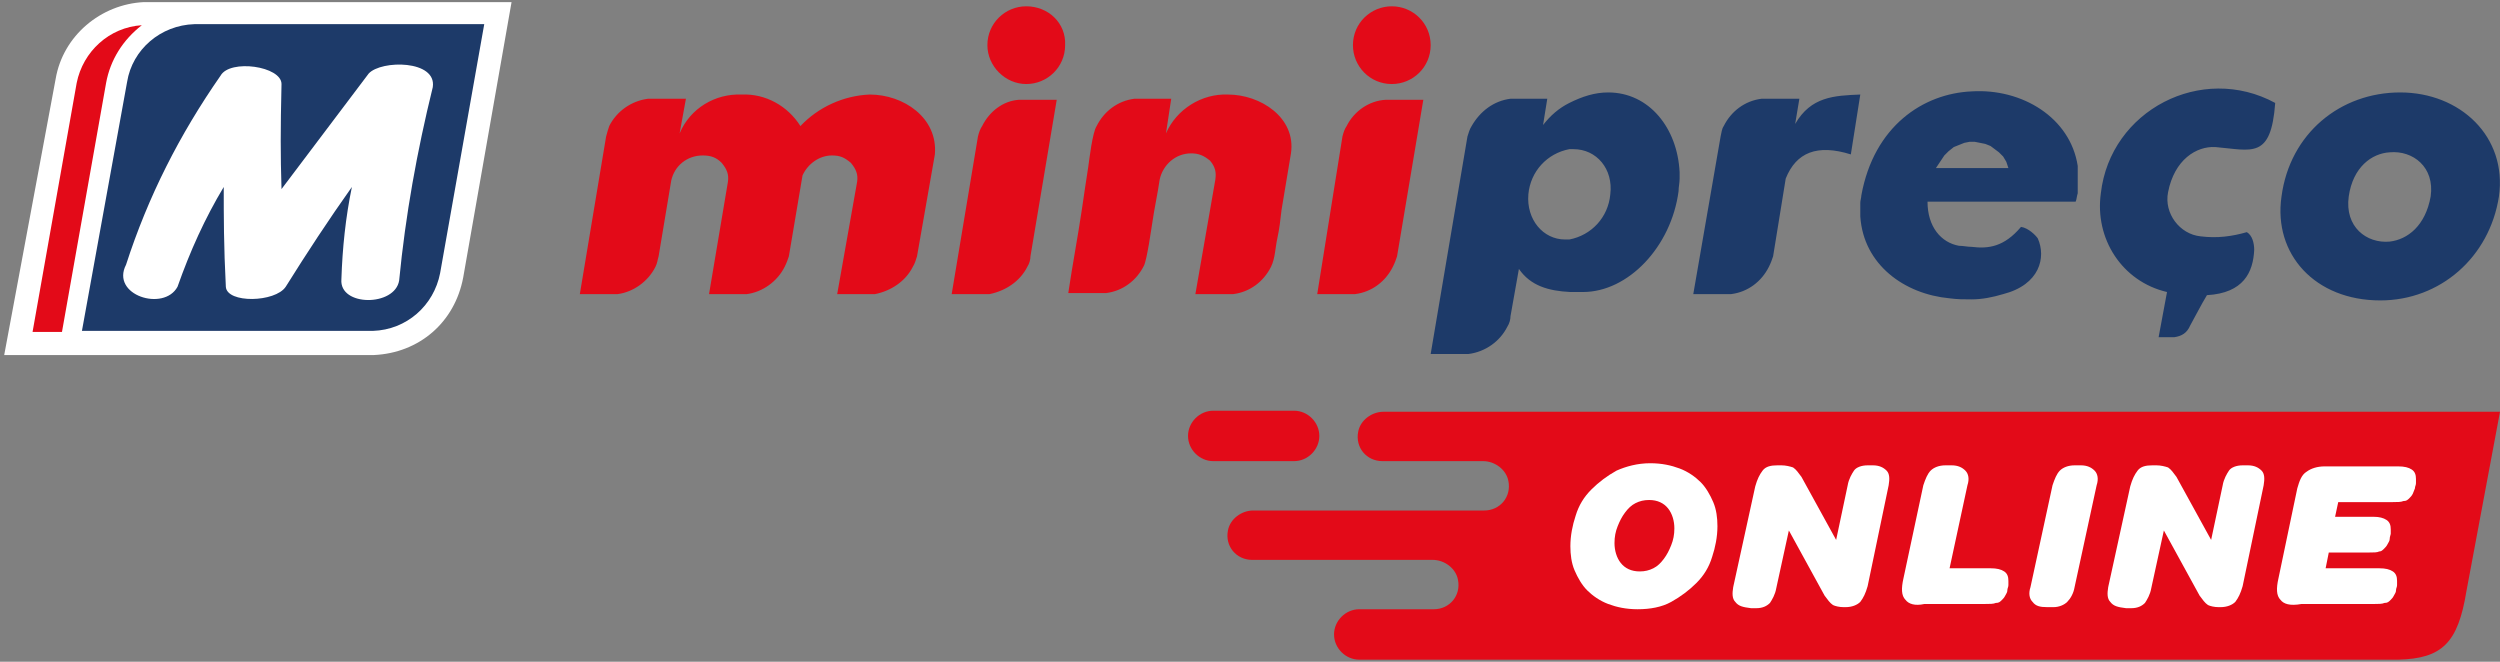 <svg width="238px" height="63px" viewBox="0 0 238 63" version="1.1" xmlns="http://www.w3.org/2000/svg" xmlns:xlink="http://www.w3.org/1999/xlink">
    <rect x="0" y="0" width="238" height="63" fill="#808080" stroke="none"/>
    <g id="Page-1" stroke="none" stroke-width="1" fill="none" fill-rule="evenodd">
        <g id="Group-4" transform="translate(0.4, 0.2)">
            <path d="M82.4,8.8 C79.9,8.9 77.5,10 75.8,11.8 C74.6,9.9 72.5,8.7 70.2,8.8 C67.7,8.7 65.3,10.1 64.3,12.5 L64.9,9.2 L61.3,9.2 C59.7,9.4 58.3,10.4 57.6,11.8 C57.5,12.1 57.4,12.4 57.3,12.8 L54.8,27.8 L58.4,27.8 C59.9,27.6 61.3,26.6 62,25.2 C62.2,24.8 62.2,24.5 62.3,24.2 L63.5,17 C63.8,15.6 65,14.6 66.5,14.6 C67.3,14.6 67.8,14.8 68.3,15.3 C68.8,15.9 69,16.4 68.9,17.1 L67.1,27.8 L70.7,27.8 C72.2,27.6 73.6,26.6 74.3,25.2 C74.5,24.8 74.6,24.5 74.7,24.2 L76,16.5 C76.5,15.4 77.6,14.6 78.8,14.6 C79.6,14.6 80,14.8 80.6,15.3 C81.1,15.9 81.3,16.4 81.2,17.1 L79.3,27.8 L82.9,27.8 C84.4,27.5 85.8,26.6 86.5,25.2 C86.7,24.9 86.8,24.5 86.9,24.2 L88.6,14.5 C88.9,11 85.6,8.8 82.4,8.8 Z M93.1,11.8 C92.9,12.1 92.8,12.4 92.7,12.8 L90.2,27.8 L93.8,27.8 C95.3,27.5 96.7,26.6 97.4,25.2 C97.6,24.9 97.7,24.5 97.7,24.2 L100.2,9.3 L96.6,9.3 C95.1,9.4 93.8,10.4 93.1,11.8 Z M132.1,7.8 C134.1,7.8 135.8,6.2 135.8,4.1 C135.8,2 134.1,0.4 132.1,0.4 C130.1,0.4 128.4,2 128.4,4.1 C128.4,6.1 130,7.8 132.1,7.8 Z M127.8,11.8 C127.6,12.1 127.5,12.4 127.4,12.8 L125,27.8 L128.6,27.8 C130.2,27.6 131.5,26.6 132.2,25.2 C132.4,24.8 132.5,24.5 132.6,24.2 L135.1,9.3 L131.5,9.3 C129.9,9.4 128.5,10.4 127.8,11.8 Z M97.3,0.4 C95.3,0.4 93.6,2 93.6,4.1 C93.6,6.1 95.3,7.8 97.3,7.8 C99.3,7.8 101,6.2 101,4.1 C101.1,2 99.4,0.4 97.3,0.4 Z M116.5,8.8 C114,8.7 111.6,10.2 110.6,12.5 L111.1,9.2 L107.6,9.2 C106,9.4 104.7,10.4 104,11.8 C103.6,12.4 103.3,15 103.2,15.7 C103,17 102.8,18.3 102.6,19.7 C102.2,22.4 101.7,25 101.3,27.7 L104.9,27.7 C106.5,27.5 107.8,26.5 108.5,25.1 C108.8,24.5 109.2,21.6 109.3,21 C109.5,19.6 109.8,18.3 110,16.9 C110.3,15.5 111.5,14.4 113,14.4 C113.7,14.4 114.2,14.6 114.8,15.1 C115.3,15.7 115.4,16.2 115.3,16.9 L113.4,27.8 L117,27.8 C118.6,27.6 119.9,26.6 120.6,25.2 C121,24.4 121,23.4 121.2,22.5 C121.4,21.6 121.5,20.7 121.6,19.8 C121.9,18 122.2,16.2 122.5,14.4 C123,11 119.6,8.8 116.5,8.8 Z" id="Shape" fill="#E30A18" fill-rule="nonzero"></path>
            <path d="M152.7,8.6 C151.4,8.6 150.2,9 149,9.6 C148,10.1 147.2,10.8 146.5,11.7 L146.9,9.2 L143.4,9.2 C141.8,9.4 140.5,10.4 139.7,11.8 C139.5,12.1 139.4,12.5 139.3,12.8 L135.8,33.5 L139.4,33.5 C141,33.3 142.4,32.3 143.1,30.9 C143.3,30.6 143.4,30.2 143.4,29.9 L144.2,25.4 C145.3,27 147,27.5 149.1,27.6 C149.5,27.6 149.9,27.6 150.3,27.6 C154.6,27.6 158.7,23.3 159.4,18 C159.4,17.6 159.5,17.2 159.5,16.8 L159.5,16.2 C159.3,12 156.6,8.6 152.7,8.6 Z M152.9,18.3 C152.7,20.5 151.1,22.2 149,22.6 C148.8,22.6 148.7,22.6 148.6,22.6 C146.5,22.6 144.9,20.7 145.1,18.3 C145.3,16.1 146.9,14.4 149,14 C149.1,14 149.3,14 149.4,14 C151.6,14 153.2,15.9 152.9,18.3 Z M170.5,11.6 L170.9,9.2 L167.3,9.2 C165.7,9.4 164.4,10.4 163.7,11.8 C163.5,12.1 163.5,12.4 163.4,12.8 L160.8,27.8 L164.4,27.8 C166,27.6 167.3,26.6 168,25.2 C168.2,24.8 168.3,24.5 168.4,24.2 L169.6,16.8 C170.6,14.3 172.6,13.5 175.8,14.5 L176.7,8.8 C174.2,8.9 172,9 170.5,11.6 Z M187.3,8.5 C182.7,8.7 178,11.8 176.8,18.4 C176.8,18.6 176.7,18.9 176.7,19.1 L176.7,20.4 C177,25 180.9,27.8 185.2,28.2 C185.9,28.3 186.6,28.3 187.3,28.3 C188.3,28.3 189.3,28.1 190.3,27.8 C193.8,26.9 194.4,24.3 193.6,22.5 C193.4,22.2 192.7,21.5 192,21.4 C190.4,23.3 188.9,23.5 187.3,23.3 C186.9,23.3 186.5,23.2 186.1,23.2 C184.4,22.9 183.1,21.4 183.1,19 L187.3,19 L197.2,19 C197.3,18.8 197.3,18.5 197.4,18.2 L197.4,15.6 C196.7,11 192.1,8.2 187.3,8.5 Z M183.9,15.8 L184.3,15.2 L184.7,14.6 L185.1,14.2 L185.6,13.8 L186.1,13.6 L186.6,13.4 L187.1,13.3 L187.4,13.3 L187.6,13.3 L188.1,13.4 L188.6,13.5 L189.1,13.7 L189.5,14 L189.9,14.3 L190.3,14.7 L190.6,15.2 L190.8,15.8 L183.9,15.8 L183.9,15.8 Z M199.6,18.2 C199,22.5 201.6,26.6 205.9,27.6 L205.1,31.9 L206.6,31.9 C207.3,31.8 207.8,31.5 208.1,30.8 C208.6,29.9 209.1,28.9 209.7,27.9 C213.2,27.7 214.1,25.7 214.2,23.6 C214.2,22.9 214,22.2 213.5,21.9 C212.1,22.3 210.7,22.5 209.1,22.3 C207.1,22.1 205.6,20.1 206,18.1 C206.6,15 208.7,13.7 210.5,13.8 C214,14.1 215.8,15 216.2,9.6 C209.2,5.8 200.5,10.3 199.6,18.2 Z M228.1,8.6 C222.4,8.6 217.6,12.5 216.8,18.5 C216,24 220,28.4 226.2,28.4 C231.9,28.4 236.6,24.3 237.5,18.5 C238.3,12.8 233.8,8.6 228.1,8.6 Z M231,18.5 C230.5,21.3 228.8,22.6 227.1,22.8 C224.9,23 222.8,21.4 223.2,18.5 C223.6,15.7 225.4,14.4 227.1,14.3 C229.3,14.1 231.4,15.7 231,18.5 Z" id="Shape" fill="#1D3A69" fill-rule="nonzero"></path>
            <g id="Group-3">
                <path d="M35.2,33.6 L3.55271368e-15,33.6 L4.9,7.3 C5.6,3.2 9.2,0.2 13.3,0 L48.3,0 L43.7,26.2 C42.9,30.5 39.5,33.4 35.2,33.6 L35.2,33.6 L35.2,33.6 Z" id="Path" fill="#FFFFFF" fill-rule="nonzero"></path>
                <path d="M5.5,31.4 L2.7,31.4 L6.9,7.7 C7.5,4.7 10,2.4 13.1,2.2 C11.3,3.6 10.1,5.5 9.7,7.7 L5.5,31.4 Z" id="Path" fill="#E30A18"></path>
                <path d="M18.1,2.1 C14.9,2.2 12.2,4.5 11.7,7.6 L7.4,31.3 L35.1,31.3 C38.3,31.2 40.9,28.9 41.5,25.8 L45.7,2.1 L18.1,2.1 Z" id="Path" fill="#1D3A69"></path>
                <path d="M37.6,26.5 C37.2,29 31.9,29 32.1,26.4 C32.2,23.4 32.5,20.5 33.1,17.6 C30.9,20.7 28.8,23.9 26.8,27.1 C25.8,28.6 21.2,28.7 21.1,27.1 C20.9,23.2 20.9,20.4 20.9,17.6 C19.1,20.6 17.7,23.7 16.5,27.1 C15.2,29.5 10.1,27.9 11.6,25 C13.7,18.5 16.7,12.6 20.6,7 C21.5,5.4 26.4,6.1 26.4,7.8 C26.3,12.2 26.3,14.5 26.4,17.8 L34.7,6.8 C35.9,5.5 41.2,5.5 40.8,8.1 C39.3,14.2 38.2,20.3 37.6,26.5 Z" id="Path" fill="#FFFFFF"></path>
            </g>
            <g id="Group" transform="translate(112.7, 38.9)" fill="#E30A18" fill-rule="nonzero">
                <path d="M56.5,0.1 L22.5,0.1 L18.6,0.1 C17.5,0.1 16.4,0.9 16.2,2 C15.9,3.5 17,4.8 18.5,4.8 L22.5,4.8 L28.1,4.8 C29.2,4.8 30.3,5.6 30.5,6.7 C30.8,8.2 29.7,9.5 28.2,9.5 L22.5,9.5 L13.9,9.5 L7.4,9.5 L6.2,9.5 C5.1,9.5 4,10.3 3.8,11.4 C3.5,12.9 4.6,14.2 6.1,14.2 L7.4,14.2 L13.9,14.2 L22.5,14.2 L23.3,14.2 C24.4,14.2 25.5,15 25.7,16.1 C26,17.6 24.9,18.9 23.4,18.9 L22.5,18.9 L16.3,18.9 C15,18.9 13.9,20 13.9,21.3 L13.9,21.3 C13.9,22.6 15,23.7 16.3,23.7 L22.5,23.7 L54.3,23.7 L115.2,23.7 C119.4,23.6 120.9,22.1 121.7,17.2 L124.9,0.1 L56.5,0.1 Z" id="Path"></path>
                <path d="M12.5,2.4 C12.5,1.1 11.4,0 10.1,0 L2.4,0 C1.1,0 0,1.1 0,2.4 C0,3.7 1.1,4.8 2.4,4.8 L10.1,4.8 C11.4,4.8 12.5,3.7 12.5,2.4 Z" id="Path"></path>
            </g>
            <g id="Group-2" transform="translate(149.1, 43.9)" fill="#FFFFFF" fill-rule="nonzero">
                <path d="M6.4,13.9 C5.3,13.9 4.4,13.7 3.6,13.4 C2.8,13.1 2.1,12.6 1.6,12.1 C1.1,11.6 0.7,10.9 0.4,10.2 C0.1,9.5 0,8.7 0,7.9 C0,6.9 0.2,5.9 0.5,5 C0.8,4 1.3,3.2 2,2.5 C2.7,1.8 3.5,1.2 4.4,0.7 C5.3,0.3 6.4,0 7.6,0 C8.7,0 9.6,0.2 10.4,0.5 C11.2,0.8 11.9,1.3 12.4,1.8 C12.9,2.3 13.3,3 13.6,3.7 C13.9,4.4 14,5.2 14,6 C14,7 13.8,8 13.5,8.9 C13.2,9.9 12.7,10.7 12,11.4 C11.3,12.1 10.5,12.7 9.6,13.2 C8.7,13.7 7.6,13.9 6.4,13.9 Z M6.6,10.3 C7.1,10.3 7.5,10.2 7.9,10 C8.3,9.8 8.6,9.5 8.9,9.1 C9.2,8.7 9.4,8.3 9.6,7.8 C9.8,7.3 9.9,6.8 9.9,6.2 C9.9,5.5 9.7,4.8 9.3,4.3 C8.9,3.8 8.3,3.5 7.5,3.5 C7,3.5 6.6,3.6 6.2,3.8 C5.8,4 5.5,4.3 5.2,4.7 C4.9,5.1 4.7,5.5 4.5,6 C4.3,6.5 4.2,7 4.2,7.6 C4.2,8.3 4.4,9 4.8,9.5 C5.2,10 5.8,10.3 6.6,10.3 Z" id="Shape"></path>
                <path d="M15.7,13.2 C15.4,12.9 15.4,12.4 15.5,11.8 L17.6,2.2 C17.8,1.5 18,1.1 18.3,0.7 C18.6,0.3 19.1,0.2 19.7,0.2 L20.1,0.2 C20.5,0.2 20.9,0.3 21.2,0.4 C21.5,0.6 21.7,0.9 22,1.3 L25.3,7.3 L26.4,2.1 C26.5,1.5 26.8,1 27,0.7 C27.2,0.4 27.7,0.2 28.3,0.2 L28.8,0.2 C29.4,0.2 29.8,0.4 30.1,0.7 C30.4,1 30.4,1.5 30.3,2.1 L28.3,11.7 C28.1,12.4 27.9,12.8 27.6,13.2 C27.3,13.5 26.8,13.7 26.2,13.7 L26,13.7 C25.6,13.7 25.2,13.6 25,13.5 C24.7,13.3 24.5,13 24.2,12.6 L20.8,6.4 L19.6,11.9 C19.5,12.5 19.2,13 19,13.3 C18.7,13.6 18.3,13.8 17.7,13.8 L17.2,13.8 C16.4,13.7 16,13.6 15.7,13.2 Z" id="Path"></path>
                <path d="M31.9,13 C31.5,12.6 31.5,11.9 31.7,11 L33.6,2.1 C33.8,1.5 34,1 34.3,0.7 C34.6,0.4 35.1,0.2 35.7,0.2 L36.3,0.2 C36.9,0.2 37.3,0.4 37.6,0.7 C37.9,1 38,1.5 37.8,2.1 L36.1,10 L40,10 C40.6,10 41,10.1 41.3,10.3 C41.6,10.5 41.7,10.8 41.7,11.2 C41.7,11.3 41.7,11.4 41.7,11.6 C41.7,11.8 41.6,11.9 41.6,12.1 C41.6,12.3 41.5,12.4 41.4,12.6 C41.3,12.8 41.2,12.9 41.1,13 C40.9,13.2 40.8,13.3 40.5,13.3 C40.3,13.4 39.9,13.4 39.4,13.4 L33.7,13.4 C32.8,13.6 32.2,13.4 31.9,13 Z" id="Path"></path>
                <path d="M44,13.2 C43.7,12.9 43.6,12.4 43.8,11.8 L45.9,2.1 C46.1,1.5 46.3,1 46.6,0.7 C46.9,0.4 47.4,0.2 48,0.2 L48.6,0.2 C49.2,0.2 49.6,0.4 49.9,0.7 C50.2,1 50.3,1.5 50.1,2.1 L48,11.8 C47.9,12.4 47.6,12.9 47.3,13.2 C47,13.5 46.5,13.7 46,13.7 L45.4,13.7 C44.7,13.7 44.3,13.6 44,13.2 Z" id="Path"></path>
                <path d="M51.4,13.2 C51.1,12.9 51.1,12.4 51.2,11.8 L53.3,2.2 C53.5,1.5 53.7,1.1 54,0.7 C54.3,0.3 54.8,0.2 55.4,0.2 L55.8,0.2 C56.2,0.2 56.6,0.3 56.9,0.4 C57.2,0.6 57.4,0.9 57.7,1.3 L61,7.3 L62.1,2.1 C62.2,1.5 62.5,1 62.7,0.7 C62.9,0.4 63.4,0.2 64,0.2 L64.5,0.2 C65.1,0.2 65.5,0.4 65.8,0.7 C66.1,1 66.1,1.5 66,2.1 L64,11.7 C63.8,12.4 63.6,12.8 63.3,13.2 C63,13.5 62.5,13.7 61.9,13.7 L61.7,13.7 C61.3,13.7 60.9,13.6 60.7,13.5 C60.4,13.3 60.2,13 59.9,12.6 L56.5,6.4 L55.3,11.9 C55.2,12.5 54.9,13 54.7,13.3 C54.4,13.6 54,13.8 53.4,13.8 L52.9,13.8 C52.1,13.7 51.7,13.6 51.4,13.2 Z" id="Path"></path>
                <path d="M67.6,13 C67.2,12.6 67.2,11.9 67.4,11 L69.2,2.4 C69.4,1.7 69.6,1.1 70.1,0.8 C70.5,0.5 71.1,0.3 71.8,0.3 L78.8,0.3 C79.4,0.3 79.8,0.4 80.1,0.6 C80.4,0.8 80.5,1.1 80.5,1.5 C80.5,1.6 80.5,1.7 80.5,1.9 C80.5,2.1 80.4,2.2 80.4,2.4 C80.3,2.6 80.3,2.7 80.2,2.9 C80.1,3.1 80,3.2 79.9,3.3 C79.7,3.5 79.6,3.6 79.3,3.6 C79.1,3.7 78.7,3.7 78.3,3.7 L73.1,3.7 L72.8,5.1 L76.5,5.1 C77,5.1 77.4,5.2 77.7,5.4 C78,5.6 78.1,5.9 78.1,6.3 C78.1,6.4 78.1,6.5 78.1,6.7 C78.1,6.8 78,7 78,7.2 C78,7.4 77.9,7.5 77.8,7.7 C77.7,7.9 77.6,8 77.5,8.1 C77.3,8.3 77.2,8.4 77,8.4 C76.8,8.5 76.5,8.5 76,8.5 L72.2,8.5 L71.9,10 L77,10 C77.6,10 78,10.1 78.3,10.3 C78.6,10.5 78.7,10.8 78.7,11.2 C78.7,11.3 78.7,11.4 78.7,11.6 C78.7,11.8 78.6,11.9 78.6,12.1 C78.6,12.3 78.5,12.4 78.4,12.6 C78.3,12.8 78.2,12.9 78.1,13 C77.9,13.2 77.8,13.3 77.5,13.3 C77.3,13.4 76.9,13.4 76.5,13.4 L69.6,13.4 C68.5,13.6 67.9,13.4 67.6,13 Z" id="Path"></path>
            </g>
        </g>
    </g>
</svg>